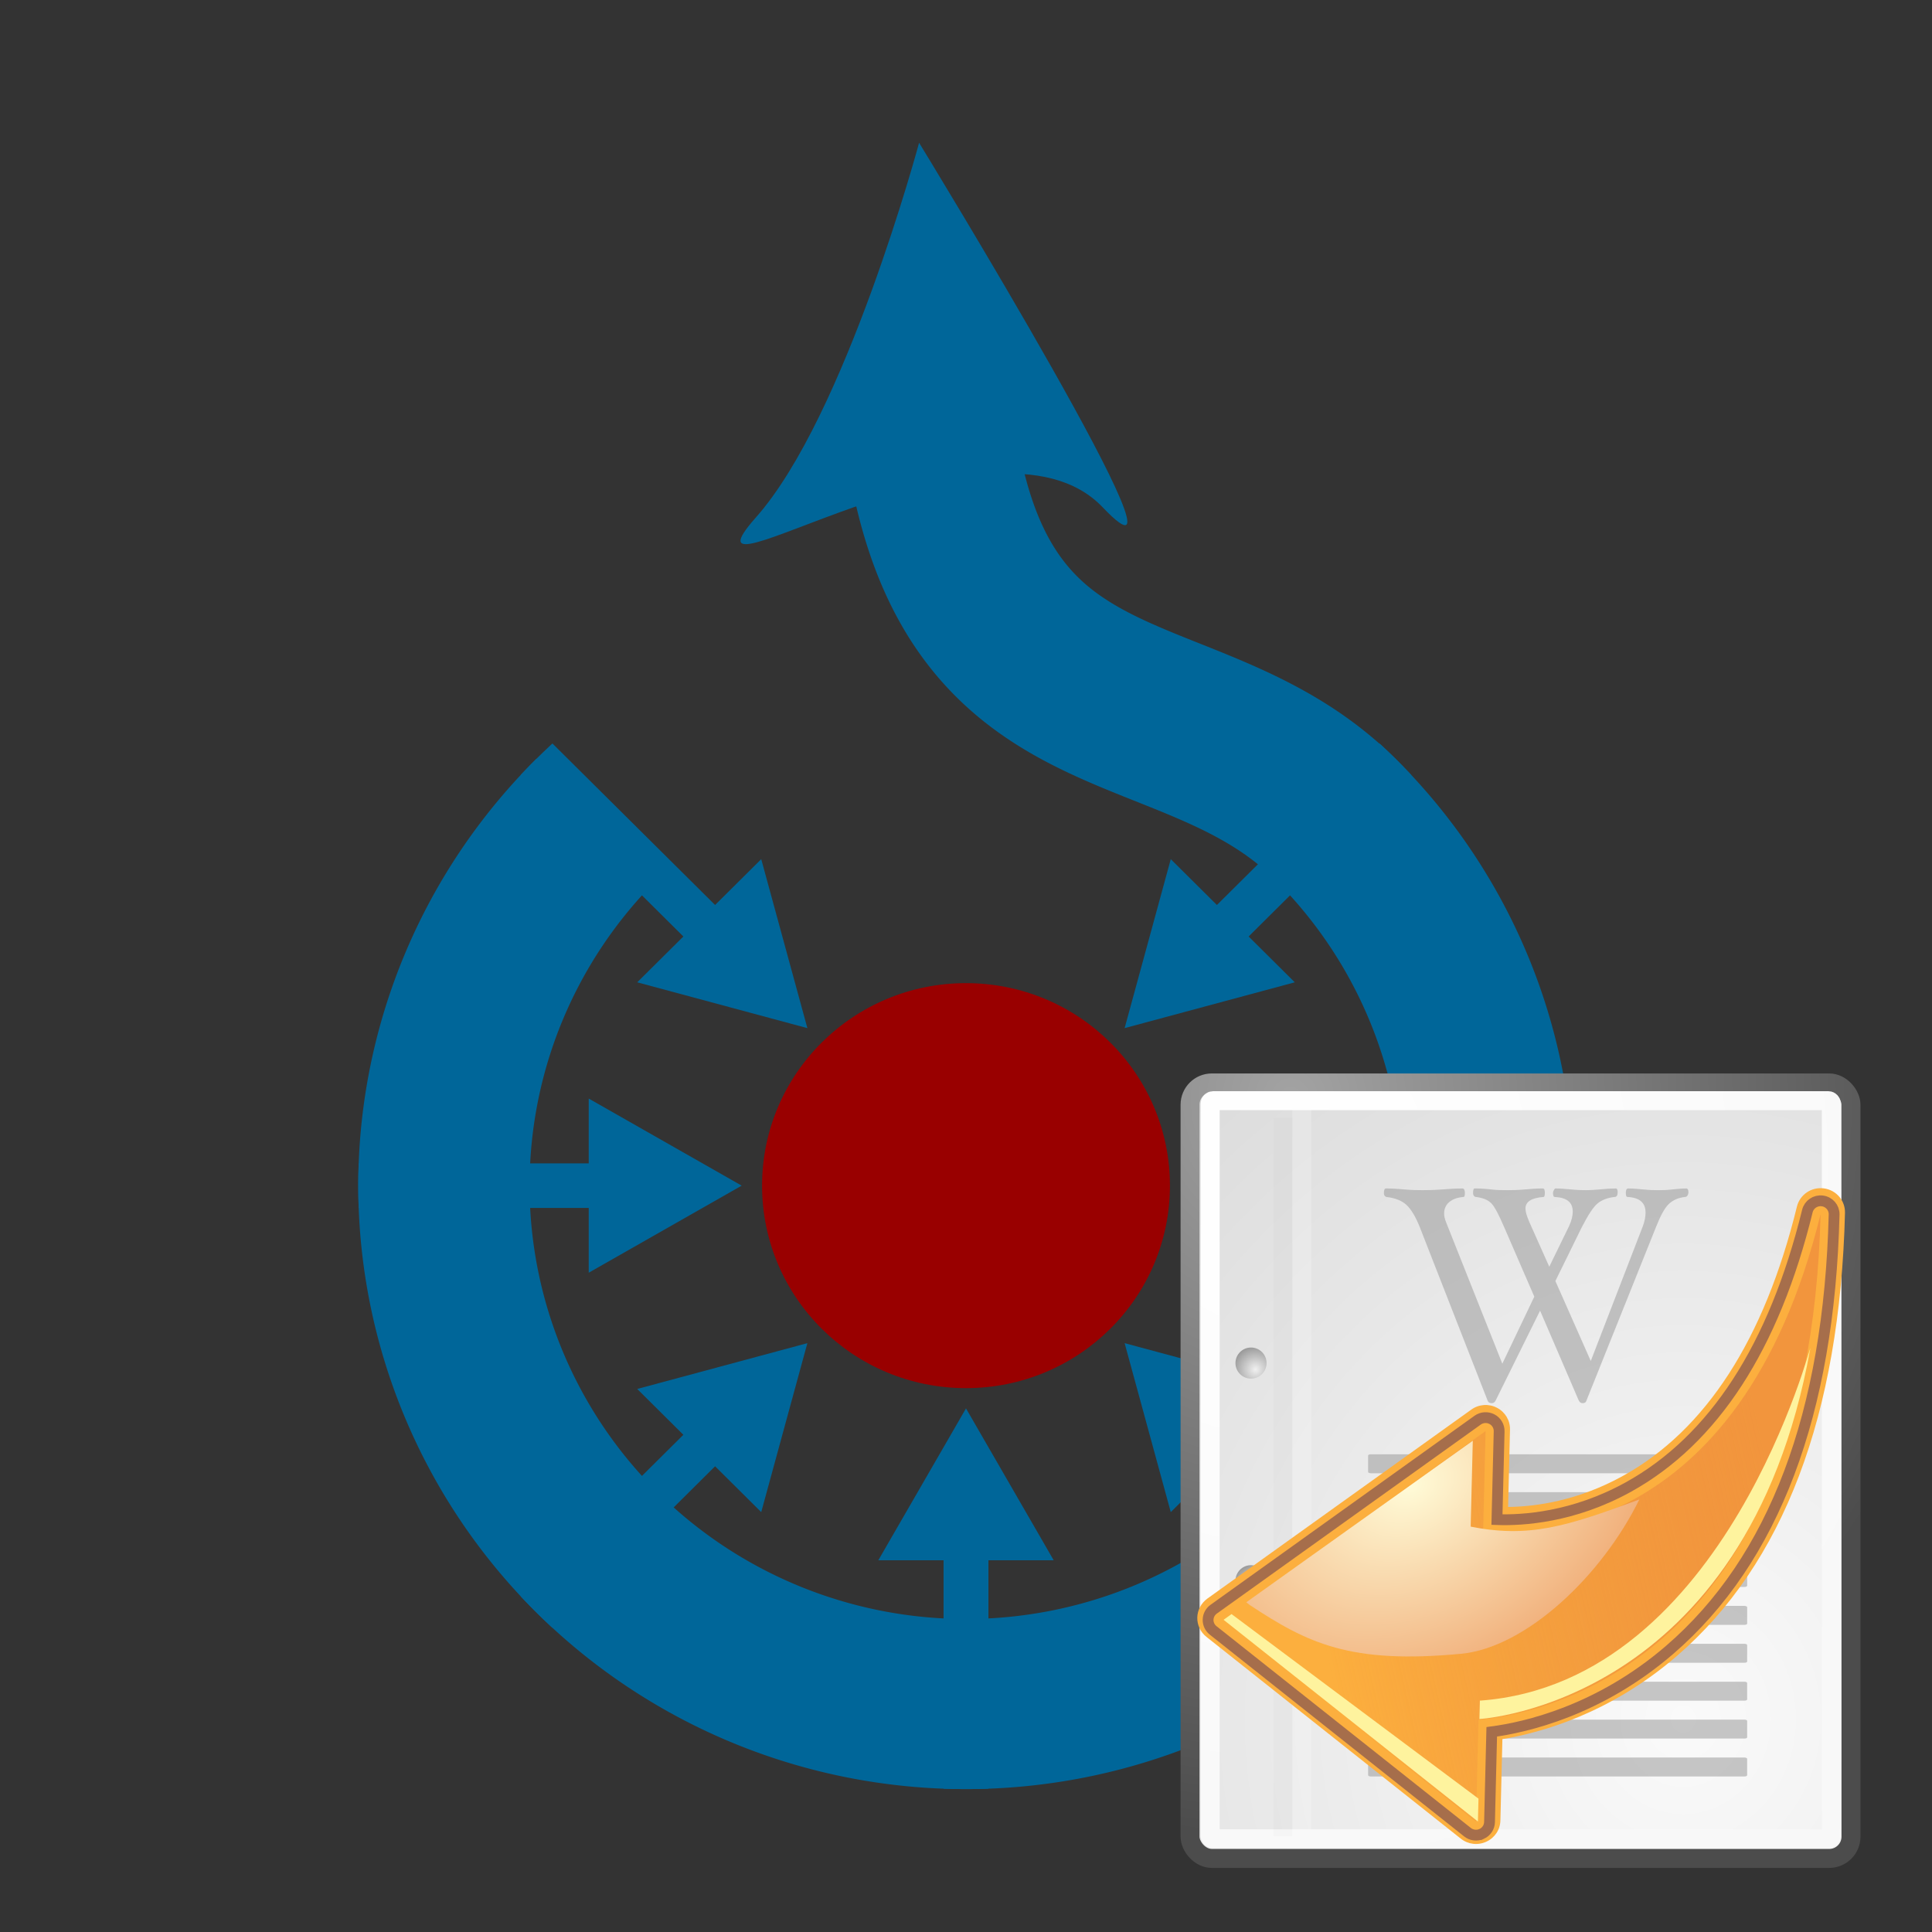 <?xml version="1.0" encoding="UTF-8" standalone="no"?>
<!-- Created with Inkscape (http://www.inkscape.org/) -->

<svg
   version="1.0"
   width="270"
   height="270"
   id="svg2848"
   sodipodi:version="0.32"
   inkscape:version="1.2.2 (732a01da63, 2022-12-09)"
   sodipodi:docname="Commons Importer Icon.svg"
   xmlns:inkscape="http://www.inkscape.org/namespaces/inkscape"
   xmlns:sodipodi="http://sodipodi.sourceforge.net/DTD/sodipodi-0.dtd"
   xmlns:xlink="http://www.w3.org/1999/xlink"
   xmlns="http://www.w3.org/2000/svg"
   xmlns:svg="http://www.w3.org/2000/svg"
   xmlns:rdf="http://www.w3.org/1999/02/22-rdf-syntax-ns#"
   xmlns:cc="http://creativecommons.org/ns#"
   xmlns:dc="http://purl.org/dc/elements/1.1/">
  <rect width="100%" height="100%" fill="#333333" stroke="none"/>
  <sodipodi:namedview
     inkscape:window-height="1411"
     inkscape:window-width="2560"
     inkscape:pageshadow="2"
     inkscape:pageopacity="0.0"
     guidetolerance="10.0"
     gridtolerance="10.0"
     objecttolerance="10.0"
     borderopacity="1.0"
     bordercolor="#666666"
     pagecolor="#ffffff"
     id="base"
     height="900px"
     width="900px"
     inkscape:zoom="2.9101372"
     inkscape:cx="34.534454"
     inkscape:cy="136.93512"
     inkscape:window-x="-9"
     inkscape:window-y="-9"
     inkscape:current-layer="svg2848"
     inkscape:showpageshadow="2"
     inkscape:pagecheckerboard="0"
     inkscape:deskcolor="#d1d1d1"
     showgrid="false"
     inkscape:window-maximized="1" />
  <defs
     id="defs2850">
    <filter
       style="color-interpolation-filters:sRGB"
       inkscape:label="Drop Shadow"
       id="filter28863"
       x="-0.082"
       y="-0.028"
       width="1.145"
       height="1.073">
      <feFlood
         flood-opacity="0.749"
         flood-color="rgb(0,0,0)"
         result="flood"
         id="feFlood28853" />
      <feComposite
         in="flood"
         in2="SourceGraphic"
         operator="in"
         result="composite1"
         id="feComposite28855" />
      <feGaussianBlur
         in="composite1"
         stdDeviation="1"
         result="blur"
         id="feGaussianBlur28857" />
      <feOffset
         dx="-1"
         dy="2"
         result="offset"
         id="feOffset28859" />
      <feComposite
         in="SourceGraphic"
         in2="offset"
         operator="over"
         result="composite2"
         id="feComposite28861" />
    </filter>
    <linearGradient
       xlink:href="#b"
       id="n"
       x1="20.934"
       x2="30.208"
       y1="25.061"
       y2="30.743"
       gradientTransform="translate(-2)"
       gradientUnits="userSpaceOnUse" />
    <linearGradient
       id="b">
      <stop
         offset="0"
         stop-color="#fdef72"
         id="stop37"
         style="stop-color:#b3b3b3;stop-opacity:1;" />
      <stop
         offset="1"
         stop-color="#e2cb0b"
         id="stop39"
         style="stop-color:#999999;stop-opacity:1;" />
    </linearGradient>
    <linearGradient
       xlink:href="#g"
       id="o"
       x1="17.032"
       x2="29.494"
       y1="27.447"
       y2="37.846"
       gradientTransform="translate(-2)"
       gradientUnits="userSpaceOnUse" />
    <linearGradient
       id="g">
      <stop
         offset="0"
         stop-color="#d7c20f"
         id="stop12"
         style="stop-color:#808080;stop-opacity:1;" />
      <stop
         offset="1"
         stop-color="#b6970d"
         id="stop14"
         style="stop-color:#666666;stop-opacity:1;" />
    </linearGradient>
    <filter
       style="color-interpolation-filters:sRGB"
       inkscape:label="Drop Shadow"
       id="filter28101"
       x="-0.116"
       y="-0.104"
       width="1.272"
       height="1.279">
      <feFlood
         flood-opacity="0.749"
         flood-color="rgb(0,0,0)"
         result="flood"
         id="feFlood28091" />
      <feComposite
         in="flood"
         in2="SourceGraphic"
         operator="in"
         result="composite1"
         id="feComposite28093" />
      <feGaussianBlur
         in="composite1"
         stdDeviation="1"
         result="blur"
         id="feGaussianBlur28095" />
      <feOffset
         dx="1"
         dy="2"
         result="offset"
         id="feOffset28097" />
      <feComposite
         in="SourceGraphic"
         in2="offset"
         operator="over"
         result="composite2"
         id="feComposite28099" />
    </filter>
    <linearGradient
       xlink:href="#f"
       id="p"
       x1="22.32"
       x2="18.986"
       y1="41.956"
       y2="37.029"
       gradientTransform="translate(-2)"
       gradientUnits="userSpaceOnUse" />
    <linearGradient
       id="f">
      <stop
         offset="0"
         stop-color="#fff"
         id="stop17" />
      <stop
         offset="1"
         stop-color="#fff"
         stop-opacity=".694"
         id="stop19" />
    </linearGradient>
    <linearGradient
       xlink:href="#h"
       id="q"
       x1="27.355"
       x2="23.489"
       y1="36.218"
       y2="34.728"
       gradientTransform="translate(-2)"
       gradientUnits="userSpaceOnUse" />
    <linearGradient
       id="h">
      <stop
         offset="0"
         stop-color="#c4a000"
         id="stop7"
         style="stop-color:#666666;stop-opacity:1;" />
      <stop
         offset="1"
         stop-color="#c4a000"
         stop-opacity="0"
         id="stop9"
         style="stop-color:#666666;stop-opacity:0;" />
    </linearGradient>
    <linearGradient
       xlink:href="#c-4"
       id="r-4"
       x1="27.652"
       x2="21.591"
       y1="23.146"
       y2="20.619"
       gradientTransform="matrix(0.977,0,0,1,-1.375,0)"
       gradientUnits="userSpaceOnUse" />
    <linearGradient
       id="c-4">
      <stop
         offset="0"
         stop-color="#ad7fa8"
         id="stop32-1"
         style="stop-color:#006699;stop-opacity:1;" />
      <stop
         offset="1"
         stop-color="#dac6d8"
         id="stop34-6"
         style="stop-color:#0088cc;stop-opacity:1;" />
    </linearGradient>
    <clipPath
       id="c">
      <circle
         r="298"
         id="circle4"
         cx="0"
         cy="0" />
    </clipPath>
    <clipPath
       id="clipPath847">
      <circle
         r="298"
         id="circle845"
         cx="0"
         cy="0" />
    </clipPath>
    <clipPath
       id="clipPath851">
      <circle
         r="298"
         id="circle849"
         cx="0"
         cy="0" />
    </clipPath>
    <clipPath
       id="clipPath855">
      <circle
         r="298"
         id="circle853"
         cx="0"
         cy="0" />
    </clipPath>
    <clipPath
       id="clipPath859">
      <circle
         r="298"
         id="circle857"
         cx="0"
         cy="0" />
    </clipPath>
    <clipPath
       id="clipPath863">
      <circle
         r="298"
         id="circle861"
         cx="0"
         cy="0" />
    </clipPath>
    <clipPath
       id="clipPath867">
      <circle
         r="298"
         id="circle865"
         cx="0"
         cy="0" />
    </clipPath>
    <clipPath
       id="clipPath871">
      <circle
         r="298"
         id="circle869"
         cx="0"
         cy="0" />
    </clipPath>
    <clipPath
       id="clipPath875">
      <circle
         r="298"
         id="circle873"
         cx="0"
         cy="0" />
    </clipPath>
    <clipPath
       id="clipPath879">
      <circle
         r="298"
         id="circle877"
         cx="0"
         cy="0" />
    </clipPath>
    <clipPath
       id="clipPath883">
      <circle
         r="298"
         id="circle881"
         cx="0"
         cy="0" />
    </clipPath>
    <filter
       style="color-interpolation-filters:sRGB"
       inkscape:label="Drop Shadow"
       id="filter7468"
       x="-0.044"
       y="-0.044"
       width="1.126"
       height="1.126">
      <feFlood
         flood-opacity="1"
         flood-color="rgb(0,0,0)"
         result="flood"
         id="feFlood7458" />
      <feComposite
         in="flood"
         in2="SourceGraphic"
         operator="in"
         result="composite1"
         id="feComposite7460" />
      <feGaussianBlur
         in="composite1"
         stdDeviation="2.5"
         result="blur"
         id="feGaussianBlur7462" />
      <feOffset
         dx="5"
         dy="5"
         result="offset"
         id="feOffset7464" />
      <feComposite
         in="SourceGraphic"
         in2="offset"
         operator="over"
         result="composite2"
         id="feComposite7466" />
    </filter>
    <filter
       style="color-interpolation-filters:sRGB"
       inkscape:label="Drop Shadow"
       id="filter7468-9"
       x="-0.044"
       y="-0.044"
       width="1.126"
       height="1.126">
      <feFlood
         flood-opacity="1"
         flood-color="rgb(0,0,0)"
         result="flood"
         id="feFlood7458-5" />
      <feComposite
         in="flood"
         in2="SourceGraphic"
         operator="in"
         result="composite1"
         id="feComposite7460-9" />
      <feGaussianBlur
         in="composite1"
         stdDeviation="2.5"
         result="blur"
         id="feGaussianBlur7462-6" />
      <feOffset
         dx="5"
         dy="5"
         result="offset"
         id="feOffset7464-6" />
      <feComposite
         in="SourceGraphic"
         in2="offset"
         operator="over"
         result="composite2"
         id="feComposite7466-1" />
    </filter>
    <linearGradient
       id="linearGradient3683">
      <stop
         id="stop3685"
         offset="0"
         style="stop-color:#f6f6f5;stop-opacity:1;" />
      <stop
         id="stop3689"
         offset="1"
         style="stop-color:#d3d7cf;stop-opacity:1" />
    </linearGradient>
    <linearGradient
       id="linearGradient3671">
      <stop
         style="stop-color:#ffffff;stop-opacity:1;"
         offset="0"
         id="stop3673" />
      <stop
         id="stop3691"
         offset="0.475"
         style="stop-color:#ffffff;stop-opacity:1;" />
      <stop
         style="stop-color:#ffffff;stop-opacity:0;"
         offset="1"
         id="stop3675" />
    </linearGradient>
    <linearGradient
       id="linearGradient4928">
      <stop
         style="stop-color:#fce94f;stop-opacity:1;"
         offset="0"
         id="stop4930" />
      <stop
         style="stop-color:#fce94f;stop-opacity:0;"
         offset="1"
         id="stop4932" />
    </linearGradient>
    <linearGradient
       xlink:href="#linearGradient5370"
       id="linearGradient3281"
       gradientUnits="userSpaceOnUse"
       x1="14.46"
       y1="12.28"
       x2="34.53"
       y2="39.68"
       gradientTransform="matrix(0.859,-0.356,0.356,0.859,23.28,38.3)" />
    <linearGradient
       id="linearGradient5370">
      <stop
         style="stop-color:#c2c2d0;stop-opacity:1"
         offset="0"
         id="stop5360" />
      <stop
         id="stop5362"
         offset="0.25"
         style="stop-color:#f1f1ff;stop-opacity:1" />
      <stop
         id="stop5364"
         offset="0.5"
         style="stop-color:#dddde7;stop-opacity:1" />
      <stop
         style="stop-color:#a5a5bb;stop-opacity:1"
         offset="0.75"
         id="stop5366" />
      <stop
         style="stop-color:#c2c2d0;stop-opacity:1"
         offset="1"
         id="stop5368" />
    </linearGradient>
    <linearGradient
       y2="39.68"
       x2="34.53"
       y1="12.28"
       x1="14.46"
       gradientTransform="matrix(1.242,0,0,1.242,-4.714,-6.019)"
       gradientUnits="userSpaceOnUse"
       id="linearGradient4658"
       xlink:href="#linearGradient4735" />
    <linearGradient
       id="linearGradient4735">
      <stop
         id="stop4725"
         offset="0"
         style="stop-color:#c2c2d0;stop-opacity:1" />
      <stop
         style="stop-color:#f7f7f9;stop-opacity:1"
         offset="0.25"
         id="stop4727" />
      <stop
         style="stop-color:#dedee6;stop-opacity:1"
         offset="0.5"
         id="stop4729" />
      <stop
         id="stop4731"
         offset="0.75"
         style="stop-color:#a6a6ba;stop-opacity:1" />
      <stop
         id="stop4733"
         offset="1"
         style="stop-color:#c2c2d0;stop-opacity:1" />
    </linearGradient>
    <linearGradient
       id="XMLID_23_"
       gradientUnits="userSpaceOnUse"
       x1="18.418"
       y1="40.625"
       x2="18.418"
       y2="51.5"
       gradientTransform="translate(65.691,-109.476)">
      <stop
         offset="0"
         style="stop-color:#FEFEFF"
         id="stop3827" />
      <stop
         offset="1"
         style="stop-color:#B3B3B3"
         id="stop3829" />
    </linearGradient>
    <linearGradient
       id="XMLID_24_"
       gradientUnits="userSpaceOnUse"
       x1="19.007"
       y1="54.437"
       x2="17.909"
       y2="37.747"
       gradientTransform="translate(65.691,-109.476)">
      <stop
         offset="0.034"
         style="stop-color:#E8E8E8"
         id="stop3834" />
      <stop
         offset="0.826"
         style="stop-color:#FFFFFF"
         id="stop3836" />
    </linearGradient>
    <linearGradient
       id="XMLID_25_-8"
       gradientUnits="userSpaceOnUse"
       x1="35.75"
       y1="62.212"
       x2="30.25"
       y2="62.212">
      <stop
         offset="0"
         style="stop-color:#C7C7C7"
         id="stop25-5-8" />
      <stop
         offset="0.635"
         style="stop-color:#E8E8E8"
         id="stop27-1-2" />
      <stop
         offset="0.826"
         style="stop-color:#FFFFFF"
         id="stop29-1-4" />
    </linearGradient>
    <linearGradient
       id="XMLID_26_"
       gradientUnits="userSpaceOnUse"
       x1="39.376"
       y1="43.834"
       x2="43.515"
       y2="54.784"
       gradientTransform="translate(65.691,-109.476)">
      <stop
         offset="0"
         style="stop-color:#FEFEFF"
         id="stop3850" />
      <stop
         offset="1"
         style="stop-color:#B3B3B3"
         id="stop3852" />
    </linearGradient>
    <radialGradient
       id="XMLID_27_"
       cx="24.476"
       cy="46.23"
       r="38.529"
       gradientUnits="userSpaceOnUse"
       gradientTransform="translate(65.691,-109.476)">
      <stop
         offset="0"
         style="stop-color:#C7C7C7"
         id="stop3857" />
      <stop
         offset="0.674"
         style="stop-color:#E8E8E8"
         id="stop3859" />
      <stop
         offset="0.766"
         style="stop-color:#EAEAEA"
         id="stop3861" />
      <stop
         offset="0.799"
         style="stop-color:#F1F1F1"
         id="stop3863" />
      <stop
         offset="0.822"
         style="stop-color:#FCFCFC"
         id="stop3865" />
      <stop
         offset="0.826"
         style="stop-color:#FFFFFF"
         id="stop3867" />
    </radialGradient>
    <linearGradient
       id="XMLID_28_"
       gradientUnits="userSpaceOnUse"
       x1="98.114"
       y1="78.295"
       x2="81.368"
       y2="97.54"
       gradientTransform="translate(65.691,-109.476)">
      <stop
         offset="0.045"
         style="stop-color:#DB5A5A"
         id="stop3878" />
      <stop
         offset="0.169"
         style="stop-color:#940E0E"
         id="stop3880" />
      <stop
         offset="1"
         style="stop-color:#B01F1F"
         id="stop3882" />
    </linearGradient>
    <linearGradient
       id="XMLID_29_"
       gradientUnits="userSpaceOnUse"
       x1="83.943"
       y1="90.335"
       x2="93.109"
       y2="80.446"
       gradientTransform="translate(65.691,-109.476)">
      <stop
         offset="0"
         style="stop-color:#B01F1F"
         id="stop3887" />
      <stop
         offset="0.213"
         style="stop-color:#EA5454"
         id="stop3889" />
      <stop
         offset="0.328"
         style="stop-color:#E55151"
         id="stop3891" />
      <stop
         offset="0.458"
         style="stop-color:#D74A4A"
         id="stop3893" />
      <stop
         offset="0.598"
         style="stop-color:#C03D3D"
         id="stop3895" />
      <stop
         offset="0.743"
         style="stop-color:#A02B2B"
         id="stop3897" />
      <stop
         offset="0.891"
         style="stop-color:#771414"
         id="stop3899" />
      <stop
         offset="1"
         style="stop-color:#540000"
         id="stop3901" />
    </linearGradient>
    <linearGradient
       id="XMLID_30_"
       gradientUnits="userSpaceOnUse"
       x1="52.001"
       y1="51.547"
       x2="33.874"
       y2="43.547"
       gradientTransform="translate(65.691,-109.476)">
      <stop
         offset="0.006"
         style="stop-color:#575757"
         id="stop3906" />
      <stop
         offset="1"
         style="stop-color:#121212"
         id="stop3908" />
    </linearGradient>
    <linearGradient
       id="XMLID_31_"
       gradientUnits="userSpaceOnUse"
       x1="45.862"
       y1="43.495"
       x2="52.357"
       y2="48.569"
       gradientTransform="translate(65.691,-109.476)">
      <stop
         offset="0.006"
         style="stop-color:#666666"
         id="stop3913" />
      <stop
         offset="0.449"
         style="stop-color:#CCCCCC"
         id="stop3915" />
      <stop
         offset="1"
         style="stop-color:#666666"
         id="stop3917" />
    </linearGradient>
    <linearGradient
       id="XMLID_32_"
       gradientUnits="userSpaceOnUse"
       x1="40.893"
       y1="49.62"
       x2="47.388"
       y2="54.694"
       gradientTransform="translate(65.691,-109.476)">
      <stop
         offset="0.006"
         style="stop-color:#666666"
         id="stop3922" />
      <stop
         offset="0.449"
         style="stop-color:#CCCCCC"
         id="stop3924" />
      <stop
         offset="1"
         style="stop-color:#666666"
         id="stop3926" />
    </linearGradient>
    <linearGradient
       id="XMLID_33_"
       gradientUnits="userSpaceOnUse"
       x1="43.268"
       y1="46.557"
       x2="49.763"
       y2="51.632"
       gradientTransform="translate(65.691,-109.476)">
      <stop
         offset="0.006"
         style="stop-color:#666666"
         id="stop3931" />
      <stop
         offset="0.449"
         style="stop-color:#CCCCCC"
         id="stop3933" />
      <stop
         offset="1"
         style="stop-color:#666666"
         id="stop3935" />
    </linearGradient>
    <linearGradient
       id="XMLID_34_-3"
       gradientUnits="userSpaceOnUse"
       x1="64.586"
       y1="53.105"
       x2="73.504"
       y2="62.023">
      <stop
         offset="0"
         style="stop-color:#F36600"
         id="stop144-4-8" />
      <stop
         offset="0.18"
         style="stop-color:#E69C2E"
         id="stop146-7" />
      <stop
         offset="0.506"
         style="stop-color:#D66628"
         id="stop148-4" />
      <stop
         offset="1"
         style="stop-color:#F36600"
         id="stop150-2" />
    </linearGradient>
    <linearGradient
       id="XMLID_35_-7"
       gradientUnits="userSpaceOnUse"
       x1="71.991"
       y1="115.973"
       x2="80.866"
       y2="124.848"
       gradientTransform="matrix(0.903,-0.086,-0.086,0.903,-18.48,-14.163)">
      <stop
         offset="0"
         style="stop-color:#E0E0E0"
         id="stop159-5-7" />
      <stop
         offset="0.292"
         style="stop-color:#FFFFFF"
         id="stop161-7-9" />
      <stop
         offset="1"
         style="stop-color:#636363"
         id="stop163-3" />
    </linearGradient>
    <linearGradient
       id="XMLID_36_-1"
       gradientUnits="userSpaceOnUse"
       x1="9.053"
       y1="110.163"
       x2="17.506"
       y2="118.616">
      <stop
         offset="0"
         style="stop-color:#FFFFFF"
         id="stop168-9" />
      <stop
         offset="1"
         style="stop-color:#B1B1B1"
         id="stop170-8" />
    </linearGradient>
    <linearGradient
       id="XMLID_37_-6"
       gradientUnits="userSpaceOnUse"
       x1="41.261"
       y1="153.606"
       x2="41.991"
       y2="134.857"
       gradientTransform="matrix(0.92,-0.08,-0.08,0.92,-13.459,-13.458)">
      <stop
         offset="0"
         style="stop-color:#B9B9B9"
         id="stop175-5" />
      <stop
         offset="1"
         style="stop-color:#F0F0F0"
         id="stop177-0" />
    </linearGradient>
    <linearGradient
       id="XMLID_38_"
       gradientUnits="userSpaceOnUse"
       x1="47.877"
       y1="-8.15"
       x2="52.301"
       y2="-3.726"
       gradientTransform="matrix(1.206,0.19,0.19,1.206,101.523,-78.338)">
      <stop
         offset="0"
         style="stop-color:#F36600"
         id="stop3998" />
      <stop
         offset="0.27"
         style="stop-color:#AD5220"
         id="stop4000" />
      <stop
         offset="0.657"
         style="stop-color:#D66628"
         id="stop4002" />
      <stop
         offset="1"
         style="stop-color:#F36600"
         id="stop4004" />
    </linearGradient>
    <linearGradient
       id="XMLID_39_"
       gradientUnits="userSpaceOnUse"
       x1="1180.475"
       y1="-1103.454"
       x2="1184.898"
       y2="-1099.03"
       gradientTransform="matrix(0.654,0.536,0.536,0.654,-53.733,41.74)">
      <stop
         offset="0"
         style="stop-color:#F36600"
         id="stop4009" />
      <stop
         offset="0.27"
         style="stop-color:#AD5220"
         id="stop4011" />
      <stop
         offset="0.657"
         style="stop-color:#D66628"
         id="stop4013" />
      <stop
         offset="1"
         style="stop-color:#F36600"
         id="stop4015" />
    </linearGradient>
    <linearGradient
       id="XMLID_40_"
       gradientUnits="userSpaceOnUse"
       x1="-523.886"
       y1="23.862"
       x2="-527.368"
       y2="20.379"
       gradientTransform="matrix(-0.981,-0.002,-0.002,-0.981,-349.955,-50.795)">
      <stop
         offset="0.208"
         style="stop-color:#F36600"
         id="stop4020" />
      <stop
         offset="0.27"
         style="stop-color:#F77207"
         id="stop4022" />
      <stop
         offset="0.373"
         style="stop-color:#FC800E"
         id="stop4024" />
      <stop
         offset="0.503"
         style="stop-color:#FE8813"
         id="stop4026" />
      <stop
         offset="0.753"
         style="stop-color:#FF8A14"
         id="stop4028" />
      <stop
         offset="0.972"
         style="stop-color:#F36600"
         id="stop4030" />
    </linearGradient>
    <linearGradient
       id="XMLID_41_"
       gradientUnits="userSpaceOnUse"
       x1="-492.053"
       y1="-8.259"
       x2="-495.402"
       y2="-11.609"
       gradientTransform="matrix(-0.981,-0.002,-0.002,-0.981,-349.955,-50.795)">
      <stop
         offset="0.208"
         style="stop-color:#F36600"
         id="stop4035" />
      <stop
         offset="0.27"
         style="stop-color:#F77207"
         id="stop4037" />
      <stop
         offset="0.373"
         style="stop-color:#FC800E"
         id="stop4039" />
      <stop
         offset="0.503"
         style="stop-color:#FE8813"
         id="stop4041" />
      <stop
         offset="0.753"
         style="stop-color:#FF8A14"
         id="stop4043" />
      <stop
         offset="0.972"
         style="stop-color:#F36600"
         id="stop4045" />
    </linearGradient>
    <linearGradient
       id="XMLID_42_"
       gradientUnits="userSpaceOnUse"
       x1="69.661"
       y1="2.682"
       x2="73.695"
       y2="6.715"
       gradientTransform="matrix(1.076,0.097,0.097,1.076,78.333,-93.141)">
      <stop
         offset="0"
         style="stop-color:#F36600"
         id="stop4050" />
      <stop
         offset="0.477"
         style="stop-color:#FFCC33"
         id="stop4052" />
      <stop
         offset="0.786"
         style="stop-color:#F36600"
         id="stop4054" />
    </linearGradient>
    <linearGradient
       id="XMLID_43_"
       gradientUnits="userSpaceOnUse"
       x1="56.774"
       y1="57.064"
       x2="61.153"
       y2="61.442"
       gradientTransform="translate(65.691,-109.476)">
      <stop
         offset="0"
         style="stop-color:#F36600"
         id="stop4059" />
      <stop
         offset="0.477"
         style="stop-color:#FFCC33"
         id="stop4061" />
      <stop
         offset="0.786"
         style="stop-color:#F36600"
         id="stop4063" />
    </linearGradient>
    <linearGradient
       id="XMLID_44_"
       gradientUnits="userSpaceOnUse"
       x1="56.451"
       y1="67.164"
       x2="60.409"
       y2="71.123"
       gradientTransform="translate(65.691,-109.476)">
      <stop
         offset="0"
         style="stop-color:#CCCCCC"
         id="stop4068" />
      <stop
         offset="1"
         style="stop-color:#999999"
         id="stop4070" />
    </linearGradient>
    <linearGradient
       id="a-1"
       x1="771.08"
       x2="782.3"
       y1="-394.32"
       y2="-381.49"
       gradientTransform="matrix(0.4,0,0,-0.39,-186.33,-29.28)"
       gradientUnits="userSpaceOnUse">
      <stop
         offset="0"
         stop-color="#f90"
         id="stop11188" />
      <stop
         offset="1"
         stop-color="#fc6"
         id="stop11190" />
    </linearGradient>
    <linearGradient
       id="b-5"
       x1="650.94"
       x2="742.06"
       y1="-320.1"
       y2="-320.1"
       gradientTransform="matrix(0.4,0,0,-0.39,-185.53,-29.98)"
       gradientUnits="userSpaceOnUse">
      <stop
         offset="0"
         stop-color="#fff"
         id="stop11193" />
      <stop
         offset="1"
         stop-color="#9bcbff"
         stop-opacity=".68"
         id="stop11195" />
    </linearGradient>
    <filter
       style="color-interpolation-filters:sRGB"
       inkscape:label="Drop Shadow"
       id="filter7468-7"
       x="-0.044"
       y="-0.044"
       width="1.126"
       height="1.126">
      <feFlood
         flood-opacity="1"
         flood-color="rgb(0,0,0)"
         result="flood"
         id="feFlood7458-1" />
      <feComposite
         in="flood"
         in2="SourceGraphic"
         operator="in"
         result="composite1"
         id="feComposite7460-6" />
      <feGaussianBlur
         in="composite1"
         stdDeviation="2.5"
         result="blur"
         id="feGaussianBlur7462-3" />
      <feOffset
         dx="5"
         dy="5"
         result="offset"
         id="feOffset7464-1" />
      <feComposite
         in="SourceGraphic"
         in2="offset"
         operator="over"
         result="composite2"
         id="feComposite7466-6" />
    </filter>
    <radialGradient
       inkscape:collect="always"
       xlink:href="#linearGradient259-0"
       id="radialGradient4288"
       gradientUnits="userSpaceOnUse"
       gradientTransform="matrix(2.531,0,0,2.744,243.235,78.33)"
       cx="33.967"
       cy="35.737"
       fx="33.967"
       fy="35.737"
       r="86.708" />
    <linearGradient
       id="linearGradient259-0">
      <stop
         id="stop260-9"
         offset="0"
         style="stop-color:#fafafa;stop-opacity:1;" />
      <stop
         id="stop261-4"
         offset="1"
         style="stop-color:#bbbbbb;stop-opacity:1;" />
    </linearGradient>
    <radialGradient
       inkscape:collect="always"
       xlink:href="#linearGradient269-8"
       id="radialGradient4290"
       gradientUnits="userSpaceOnUse"
       gradientTransform="matrix(2.552,0,0,2.722,252.072,80.034)"
       cx="8.824"
       cy="3.756"
       fx="8.824"
       fy="3.756"
       r="37.752" />
    <linearGradient
       id="linearGradient269-8">
      <stop
         id="stop270-2"
         offset="0"
         style="stop-color:#a3a3a3;stop-opacity:1;" />
      <stop
         id="stop271-4"
         offset="1"
         style="stop-color:#4c4c4c;stop-opacity:1;" />
    </linearGradient>
    <radialGradient
       inkscape:collect="always"
       xlink:href="#linearGradient15662"
       id="radialGradient4292"
       gradientUnits="userSpaceOnUse"
       gradientTransform="matrix(2.552,0,0,2.722,252.072,80.034)"
       cx="8.144"
       cy="7.268"
       fx="8.144"
       fy="7.268"
       r="38.159" />
    <linearGradient
       id="linearGradient15662">
      <stop
         id="stop15664"
         offset="0"
         style="stop-color:#ffffff;stop-opacity:1;" />
      <stop
         id="stop15666"
         offset="1"
         style="stop-color:#f8f8f8;stop-opacity:1;" />
    </linearGradient>
    <radialGradient
       inkscape:collect="always"
       xlink:href="#aigrd2"
       id="radialGradient4294"
       gradientUnits="userSpaceOnUse"
       gradientTransform="matrix(0.605,0,0,0.605,257.096,88.718)"
       cx="20.892"
       cy="114.568"
       fx="20.892"
       fy="114.568"
       r="5.256" />
    <radialGradient
       id="aigrd2"
       cx="20.892"
       cy="114.568"
       r="5.256"
       fx="20.892"
       fy="114.568"
       gradientUnits="userSpaceOnUse">
      <stop
         offset="0"
         style="stop-color:#F0F0F0"
         id="stop15566" />
      <stop
         offset="1"
         style="stop-color:#9a9a9a;stop-opacity:1;"
         id="stop15568" />
    </radialGradient>
    <radialGradient
       inkscape:collect="always"
       xlink:href="#aigrd3"
       id="radialGradient4296"
       gradientUnits="userSpaceOnUse"
       gradientTransform="matrix(0.605,0,0,0.605,257.096,88.718)"
       cx="20.892"
       cy="64.568"
       fx="20.892"
       fy="64.568"
       r="5.257" />
    <radialGradient
       id="aigrd3"
       cx="20.892"
       cy="64.568"
       r="5.257"
       fx="20.892"
       fy="64.568"
       gradientUnits="userSpaceOnUse">
      <stop
         offset="0"
         style="stop-color:#F0F0F0"
         id="stop15573" />
      <stop
         offset="1"
         style="stop-color:#9a9a9a;stop-opacity:1;"
         id="stop15575" />
    </radialGradient>
    <linearGradient
       inkscape:collect="always"
       xlink:href="#linearGradient4704"
       id="linearGradient4388"
       gradientUnits="userSpaceOnUse"
       gradientTransform="matrix(-1.562,-0.038,0.038,-1.541,1245.75,-3.071)"
       x1="746.998"
       y1="-167.427"
       x2="682.52"
       y2="-151.351" />
    <linearGradient
       x1="746.998"
       y1="-167.427"
       x2="682.52"
       y2="-151.351"
       id="linearGradient4704"
       gradientUnits="userSpaceOnUse"
       gradientTransform="matrix(-1,0,0,1,921.601,341.5)">
      <stop
         id="stop4700"
         style="stop-color:#fcaf3e;stop-opacity:1"
         offset="0" />
      <stop
         id="stop4702"
         style="stop-color:#fcaf3e;stop-opacity:1;"
         offset="1" />
    </linearGradient>
    <linearGradient
       inkscape:collect="always"
       xlink:href="#linearGradient3275"
       id="linearGradient4390"
       gradientUnits="userSpaceOnUse"
       gradientTransform="matrix(0.366,0.009,0.009,-0.361,686.099,-806.578)"
       x1="-1597.035"
       y1="-2902.271"
       x2="-1416.764"
       y2="-2857.722" />
    <linearGradient
       x1="-1597.035"
       y1="-2902.271"
       x2="-1416.764"
       y2="-2857.722"
       id="linearGradient3275"
       gradientUnits="userSpaceOnUse"
       gradientTransform="matrix(0.234,0,0,0.234,550.768,853.66)">
      <stop
         id="stop119"
         style="stop-color:#fcaf3e;stop-opacity:1"
         offset="0" />
      <stop
         id="stop121"
         style="stop-color:#f2983d;stop-opacity:0.757"
         offset="0.497" />
      <stop
         id="stop123"
         style="stop-color:#e77c3c;stop-opacity:0.51"
         offset="1" />
    </linearGradient>
    <radialGradient
       inkscape:collect="always"
       xlink:href="#radialGradient3277"
       id="radialGradient4392"
       gradientUnits="userSpaceOnUse"
       gradientTransform="matrix(0.704,-0.396,-0.301,-0.521,532.583,-677.594)"
       cx="-1035.34"
       cy="-969.145"
       r="76.859" />
    <radialGradient
       cx="-1035.34"
       cy="-969.145"
       r="76.859"
       id="radialGradient3277"
       gradientUnits="userSpaceOnUse"
       gradientTransform="matrix(0.447,-0.27,-0.202,-0.336,447.646,-605.273)">
      <stop
         id="stop126-9"
         style="stop-color:#fffbd7;stop-opacity:1"
         offset="0" />
      <stop
         id="stop128"
         style="stop-color:#e77c3c;stop-opacity:1"
         offset="1" />
    </radialGradient>
  </defs>
  <g
     id="g835"
     transform="matrix(0.285,0,0,0.283,135,165.695)">
    <circle
       r="100"
       fill="#990000"
       id="circle9"
       cx="0"
       cy="0" />
    <g
       id="arrow"
       clip-path="url(#c)"
       style="fill:#006699">
      <path
         d="M -11,180 V 298 H 11 V 180"
         id="path11" />
      <path
         d="M -43,185 0,110 43,185"
         id="path13" />
    </g>
    <g
       id="arrows3"
       style="fill:#006699">
      <use
         xlink:href="#arrow"
         transform="rotate(45)"
         id="use16" />
      <use
         xlink:href="#arrow"
         transform="rotate(90)"
         id="use18" />
      <use
         xlink:href="#arrow"
         transform="rotate(135)"
         id="use20" />
    </g>
    <use
       xlink:href="#arrows3"
       transform="scale(-1,1)"
       id="use23"
       style="fill:#006699" />
    <path
       id="blue_path"
       stroke="#006699"
       stroke-width="84"
       fill="none"
       d="m -181.019,-181.019 a 256,256 0 1 0 362.039,0 C 110.309,-251.73 3.536,-215.668 -17.678,-371.231" />
    <path
       id="arrow_top"
       d="m -23,-515 c 0,0 -36,135 -80,185 -44,50 116,-62 170,-5 54,57 -90,-180 -90,-180 z"
       style="fill:#006699" />
  </g>
  <g
     id="g3967"
     style="display:inline"
     transform="matrix(1.048,0,0,1.048,54.831,54.748)">
    <g
       id="g4246"
       transform="matrix(0.959,0,0,0.959,-143.576,7.834)">
      <rect
         ry="3.028"
         y="87.94"
         x="260.637"
         height="107.835"
         width="91.904"
         id="rect15391"
         style="color:#000000;display:block;overflow:visible;visibility:visible;fill:url(#radialGradient4288);fill-opacity:1;fill-rule:nonzero;stroke:url(#radialGradient4290);stroke-width:2.635;stroke-linecap:round;stroke-linejoin:round;stroke-miterlimit:4;stroke-dashoffset:0;stroke-opacity:1;marker:none" />
      <rect
         rx="0.393"
         ry="0.393"
         y="90.41"
         x="263.436"
         height="102.633"
         width="86.372"
         id="rect15660"
         style="color:#000000;display:block;overflow:visible;visibility:visible;fill:none;stroke:url(#radialGradient4292);stroke-width:2.635;stroke-linecap:round;stroke-linejoin:round;stroke-miterlimit:4;stroke-dashoffset:0;stroke-opacity:1;marker:none" />
      <path
         id="path15570"
         d="m 271.277,157.161 c 0,1.194 -0.969,2.162 -2.163,2.162 -1.195,0 -2.163,-0.969 -2.163,-2.162 0,-1.195 0.969,-2.163 2.163,-2.163 1.194,0 2.163,0.969 2.163,2.163 z"
         style="fill:url(#radialGradient4294);fill-rule:nonzero;stroke:none;stroke-width:2.635"
         inkscape:connector-curvature="0" />
      <path
         id="path15577"
         d="m 271.277,126.896 c 0,1.194 -0.969,2.163 -2.163,2.163 -1.195,0 -2.163,-0.969 -2.163,-2.163 0,-1.195 0.969,-2.163 2.163,-2.163 1.194,0 2.163,0.969 2.163,2.163 z"
         style="fill:url(#radialGradient4296);fill-rule:nonzero;stroke:none;stroke-width:2.635"
         inkscape:connector-curvature="0" />
      <path
         sodipodi:nodetypes="cc"
         id="path15672"
         d="M 273.555,92.809 V 192.702"
         style="display:inline;fill:none;stroke:#000000;stroke-width:2.605;stroke-linecap:butt;stroke-linejoin:miter;stroke-miterlimit:4;stroke-opacity:0.018"
         inkscape:connector-curvature="0" />
      <path
         sodipodi:nodetypes="cc"
         id="path15674"
         d="M 276.175,91.561 V 191.746"
         style="display:inline;fill:none;stroke:#ffffff;stroke-width:2.635;stroke-linecap:butt;stroke-linejoin:miter;stroke-miterlimit:4;stroke-opacity:0.205"
         inkscape:connector-curvature="0" />
      <rect
         ry="0.172"
         rx="0.363"
         y="139.579"
         x="285.398"
         height="2.635"
         width="52.705"
         id="rect15686"
         style="color:#000000;display:block;overflow:visible;visibility:visible;fill:#9b9b9b;fill-opacity:0.55;fill-rule:nonzero;stroke:none;stroke-width:1;marker:none" />
      <rect
         style="color:#000000;display:block;overflow:visible;visibility:visible;fill:#9b9b9b;fill-opacity:0.55;fill-rule:nonzero;stroke:none;stroke-width:1;marker:none"
         id="rect15688"
         width="52.705"
         height="2.635"
         x="285.398"
         y="144.85"
         rx="0.363"
         ry="0.172" />
      <rect
         style="color:#000000;display:block;overflow:visible;visibility:visible;fill:#9b9b9b;fill-opacity:0.55;fill-rule:nonzero;stroke:none;stroke-width:1;marker:none"
         id="rect15692"
         width="52.705"
         height="2.635"
         x="285.398"
         y="155.391"
         rx="0.363"
         ry="0.172" />
      <rect
         style="color:#000000;display:block;overflow:visible;visibility:visible;fill:#9b9b9b;fill-opacity:0.55;fill-rule:nonzero;stroke:none;stroke-width:1;marker:none"
         id="rect15694"
         width="52.705"
         height="2.635"
         x="285.398"
         y="160.661"
         rx="0.363"
         ry="0.172" />
      <rect
         style="color:#000000;display:block;overflow:visible;visibility:visible;fill:#9b9b9b;fill-opacity:0.55;fill-rule:nonzero;stroke:none;stroke-width:1;marker:none"
         id="rect15696"
         width="52.705"
         height="2.635"
         x="285.398"
         y="165.932"
         rx="0.363"
         ry="0.172" />
      <rect
         style="color:#000000;display:block;overflow:visible;visibility:visible;fill:#9b9b9b;fill-opacity:0.55;fill-rule:nonzero;stroke:none;stroke-width:1;marker:none"
         id="rect15698"
         width="52.705"
         height="2.635"
         x="285.398"
         y="171.202"
         rx="0.363"
         ry="0.172" />
      <rect
         style="color:#000000;display:block;overflow:visible;visibility:visible;fill:#9b9b9b;fill-opacity:0.55;fill-rule:nonzero;stroke:none;stroke-width:1;marker:none"
         id="rect15700"
         width="52.705"
         height="2.635"
         x="285.398"
         y="176.472"
         rx="0.363"
         ry="0.172" />
      <rect
         style="color:#000000;display:block;overflow:visible;visibility:visible;fill:#9b9b9b;fill-opacity:0.55;fill-rule:nonzero;stroke:none;stroke-width:1.491;marker:none"
         id="rect15732"
         width="52.705"
         height="2.635"
         x="285.398"
         y="181.743"
         rx="0.363"
         ry="0.172" />
    </g>
    <g
       id="g4376"
       transform="matrix(0.929,0,0,0.929,47.111,-74.586)">
      <path
         d="m 106.318,288.416 c 1.215,-0.556 1.991,-1.72 2.023,-3.047 l 0.287,-11.681 c 5.458,-0.897 15.414,-3.625 25.052,-11.939 15.294,-13.186 23.409,-34.588 24.123,-63.604 0.043,-1.769 -1.263,-3.275 -3.04,-3.51 -1.777,-0.23 -3.434,0.892 -3.856,2.611 -4.68,19.081 -13.084,32.091 -24.98,38.663 -6.41,3.543 -12.369,4.402 -16.48,4.458 l 0.273,-11.097 c 0.032,-1.319 -0.686,-2.524 -1.871,-3.142 -1.188,-0.615 -2.597,-0.514 -3.684,0.263 l -37.891,27.131 c -0.876,0.632 -1.415,1.643 -1.442,2.711 -0.026,1.065 0.462,2.104 1.307,2.775 l 36.512,28.964 c 1.048,0.834 2.452,1.002 3.667,0.445 z"
         id="path292-4"
         style="fill:url(#linearGradient4388);stroke-width:0.505"
         inkscape:connector-curvature="0" />
      <path
         d="m 105.656,287.298 c 0.67,-0.309 1.107,-0.964 1.124,-1.693 l 0.319,-12.963 c 4.833,-0.638 15.388,-3.008 25.55,-11.774 14.954,-12.895 22.891,-33.916 23.594,-62.487 0.024,-0.979 -0.704,-1.82 -1.69,-1.946 -0.984,-0.131 -1.909,0.496 -2.145,1.449 -4.786,19.512 -13.444,32.853 -25.729,39.641 -7.884,4.357 -15.181,4.788 -18.831,4.656 l 0.312,-12.674 c 0.018,-0.73 -0.387,-1.407 -1.04,-1.745 -0.654,-0.341 -1.448,-0.282 -2.046,0.146 l -37.89,27.134 c -0.491,0.349 -0.786,0.907 -0.801,1.502 -0.015,0.598 0.256,1.17 0.726,1.543 l 36.51,28.964 c 0.576,0.458 1.366,0.553 2.036,0.247 z"
         id="path294"
         style="fill:none;stroke:#a66e4b;stroke-width:1.552;stroke-miterlimit:10"
         inkscape:connector-curvature="0" />
      <path
         d="m 154.301,198.332 c -11.67,47.572 -43.299,46.191 -48.442,45.637 l 0.357,-14.507 -37.891,27.131 36.512,28.964 0.36,-14.642 c 5.963,-0.455 47.467,-5.998 49.104,-72.583 z"
         id="path296"
         style="fill:url(#linearGradient4390);stroke-width:0.505"
         inkscape:connector-curvature="0" />
      <path
         d="m 68.604,256.562 36.51,28.96 0.081,-3.287 -35.448,-26.493 z"
         id="path298"
         style="fill:#fef39e;stroke-width:0.505"
         inkscape:connector-curvature="0" />
      <path
         inkscape:connector-curvature="0"
         style="fill:url(#radialGradient4392);stroke-width:0.505"
         id="path302"
         d="m 102.707,261.439 c -15.964,1.519 -22.077,-1.546 -30.332,-6.99 -0.201,-0.158 -0.374,-0.295 -0.508,-0.404 3.343,-2.382 27.511,-19.619 32.51,-23.185 l -0.305,12.394 -0.195,-0.101 c 8.522,1.71 13.801,0.072 24.404,-3.861 -5.403,11.01 -16.306,21.267 -25.574,22.147 z" />
      <path
         d="m 152.815,217.667 c 0.371,-2.069 -11.84,47.83 -47.316,50.493 -0.091,0.005 -0.102,0.03 -0.1,-0.086 l -0.067,2.729 c -0.003,0.002 38.312,-2.065 47.482,-53.136 z"
         id="path304"
         style="fill:#fef39e;stroke-width:0.505"
         inkscape:connector-curvature="0" />
    </g>
    <path
       style="font-style:normal;font-variant:normal;font-weight:normal;font-stretch:normal;font-size:20.713px;line-height:100%;font-family:'Hoefler Text';-inkscape-font-specification:'Hoefler Text';text-align:center;writing-mode:lr-tb;text-anchor:middle;fill:#9b9b9b;fill-opacity:0.549;stroke:none"
       d="m 132.497,106.243 c -0.193,3e-5 -0.272,0.214 -0.272,0.59 0,0.147 0.007,0.249 0.091,0.363 0.084,0.114 0.176,0.182 0.272,0.181 1.121,0.134 2.005,0.474 2.632,1.044 0.627,0.57 1.248,1.603 1.815,3.04 l 9.029,23.095 c 0.084,0.215 0.279,0.318 0.544,0.318 0.217,-1e-5 0.379,-0.103 0.499,-0.318 l 5.944,-12.024 5.173,12.024 c 0.12,0.215 0.282,0.318 0.499,0.318 0.277,-1e-5 0.439,-0.103 0.499,-0.318 l 9.256,-23.095 c 0.603,-1.53 1.158,-2.587 1.724,-3.131 0.566,-0.543 1.285,-0.859 2.178,-0.953 0.108,3e-5 0.227,-0.047 0.318,-0.181 0.09,-0.134 0.136,-0.293 0.136,-0.454 -4e-5,-0.323 -0.103,-0.499 -0.272,-0.499 -0.578,0 -1.228,0.055 -1.951,0.136 -0.699,0.08 -1.285,0.091 -1.815,0.091 -0.506,0 -1.158,-0.01 -1.906,-0.091 -0.808,-0.081 -1.496,-0.136 -2.087,-0.136 -0.217,3e-5 -0.318,0.214 -0.318,0.59 -3e-5,0.376 0.082,0.545 0.227,0.544 1.616,0.08 2.405,0.772 2.405,2.087 -4e-5,0.55 -0.122,1.158 -0.363,1.815 l -6.942,17.968 -4.719,-10.663 3.494,-7.124 c 0.856,-1.664 1.56,-2.752 2.133,-3.222 0.572,-0.47 1.328,-0.755 2.269,-0.862 0.265,3e-5 0.408,-0.206 0.408,-0.635 -3e-5,-0.323 -0.083,-0.499 -0.227,-0.499 -0.615,3e-5 -1.353,0.042 -2.269,0.136 -0.723,0.067 -1.305,0.091 -1.679,0.091 -0.518,0 -1.143,-0.01 -1.951,-0.091 -0.844,-0.081 -1.6,-0.136 -2.178,-0.136 -0.073,3e-5 -0.109,0.061 -0.181,0.181 -0.072,0.121 -0.136,0.274 -0.136,0.408 -2e-5,0.376 0.083,0.545 0.227,0.544 1.616,0.08 2.405,0.716 2.405,1.951 -3e-5,0.523 -0.137,1.187 -0.499,1.951 l -2.632,5.399 -2.632,-5.899 c -0.374,-0.845 -0.545,-1.457 -0.544,-1.86 -2e-5,-0.899 0.789,-1.422 2.405,-1.543 0.121,3e-5 0.181,-0.168 0.181,-0.544 -3e-5,-0.376 -0.079,-0.59 -0.272,-0.59 -0.807,0 -1.618,0.055 -2.45,0.136 -0.808,0.08 -1.591,0.091 -2.314,0.091 -0.735,0 -1.436,-0.01 -2.087,-0.091 -0.675,-0.081 -1.416,-0.136 -2.223,-0.136 -0.169,3e-5 -0.227,0.214 -0.227,0.59 -2e-5,0.147 0.012,0.249 0.091,0.363 0.078,0.114 0.188,0.182 0.272,0.181 0.928,0.107 1.629,0.386 2.087,0.862 0.458,0.476 1.013,1.57 1.724,3.222 l 3.993,9.211 -4.265,8.939 -7.487,-18.83 c -0.194,-0.483 -0.272,-0.858 -0.272,-1.18 -1e-5,-0.631 0.216,-1.154 0.681,-1.543 0.464,-0.389 1.098,-0.613 1.906,-0.681 0.121,3e-5 0.181,-0.168 0.181,-0.544 -1e-5,-0.376 -0.124,-0.59 -0.318,-0.59 -0.807,0 -1.719,0.055 -2.768,0.136 -1.001,0.08 -1.851,0.091 -2.586,0.091 -0.723,0 -1.494,-0.01 -2.314,-0.091 -0.88,-0.081 -1.733,-0.136 -2.541,-0.136 z"
       id="text2810"
       inkscape:connector-curvature="0"
       sodipodi:nodetypes="csccccccccccccscccccccccccccccsccccccccccccccccccccccccccccccccccccccc" />
  </g>
</svg>
